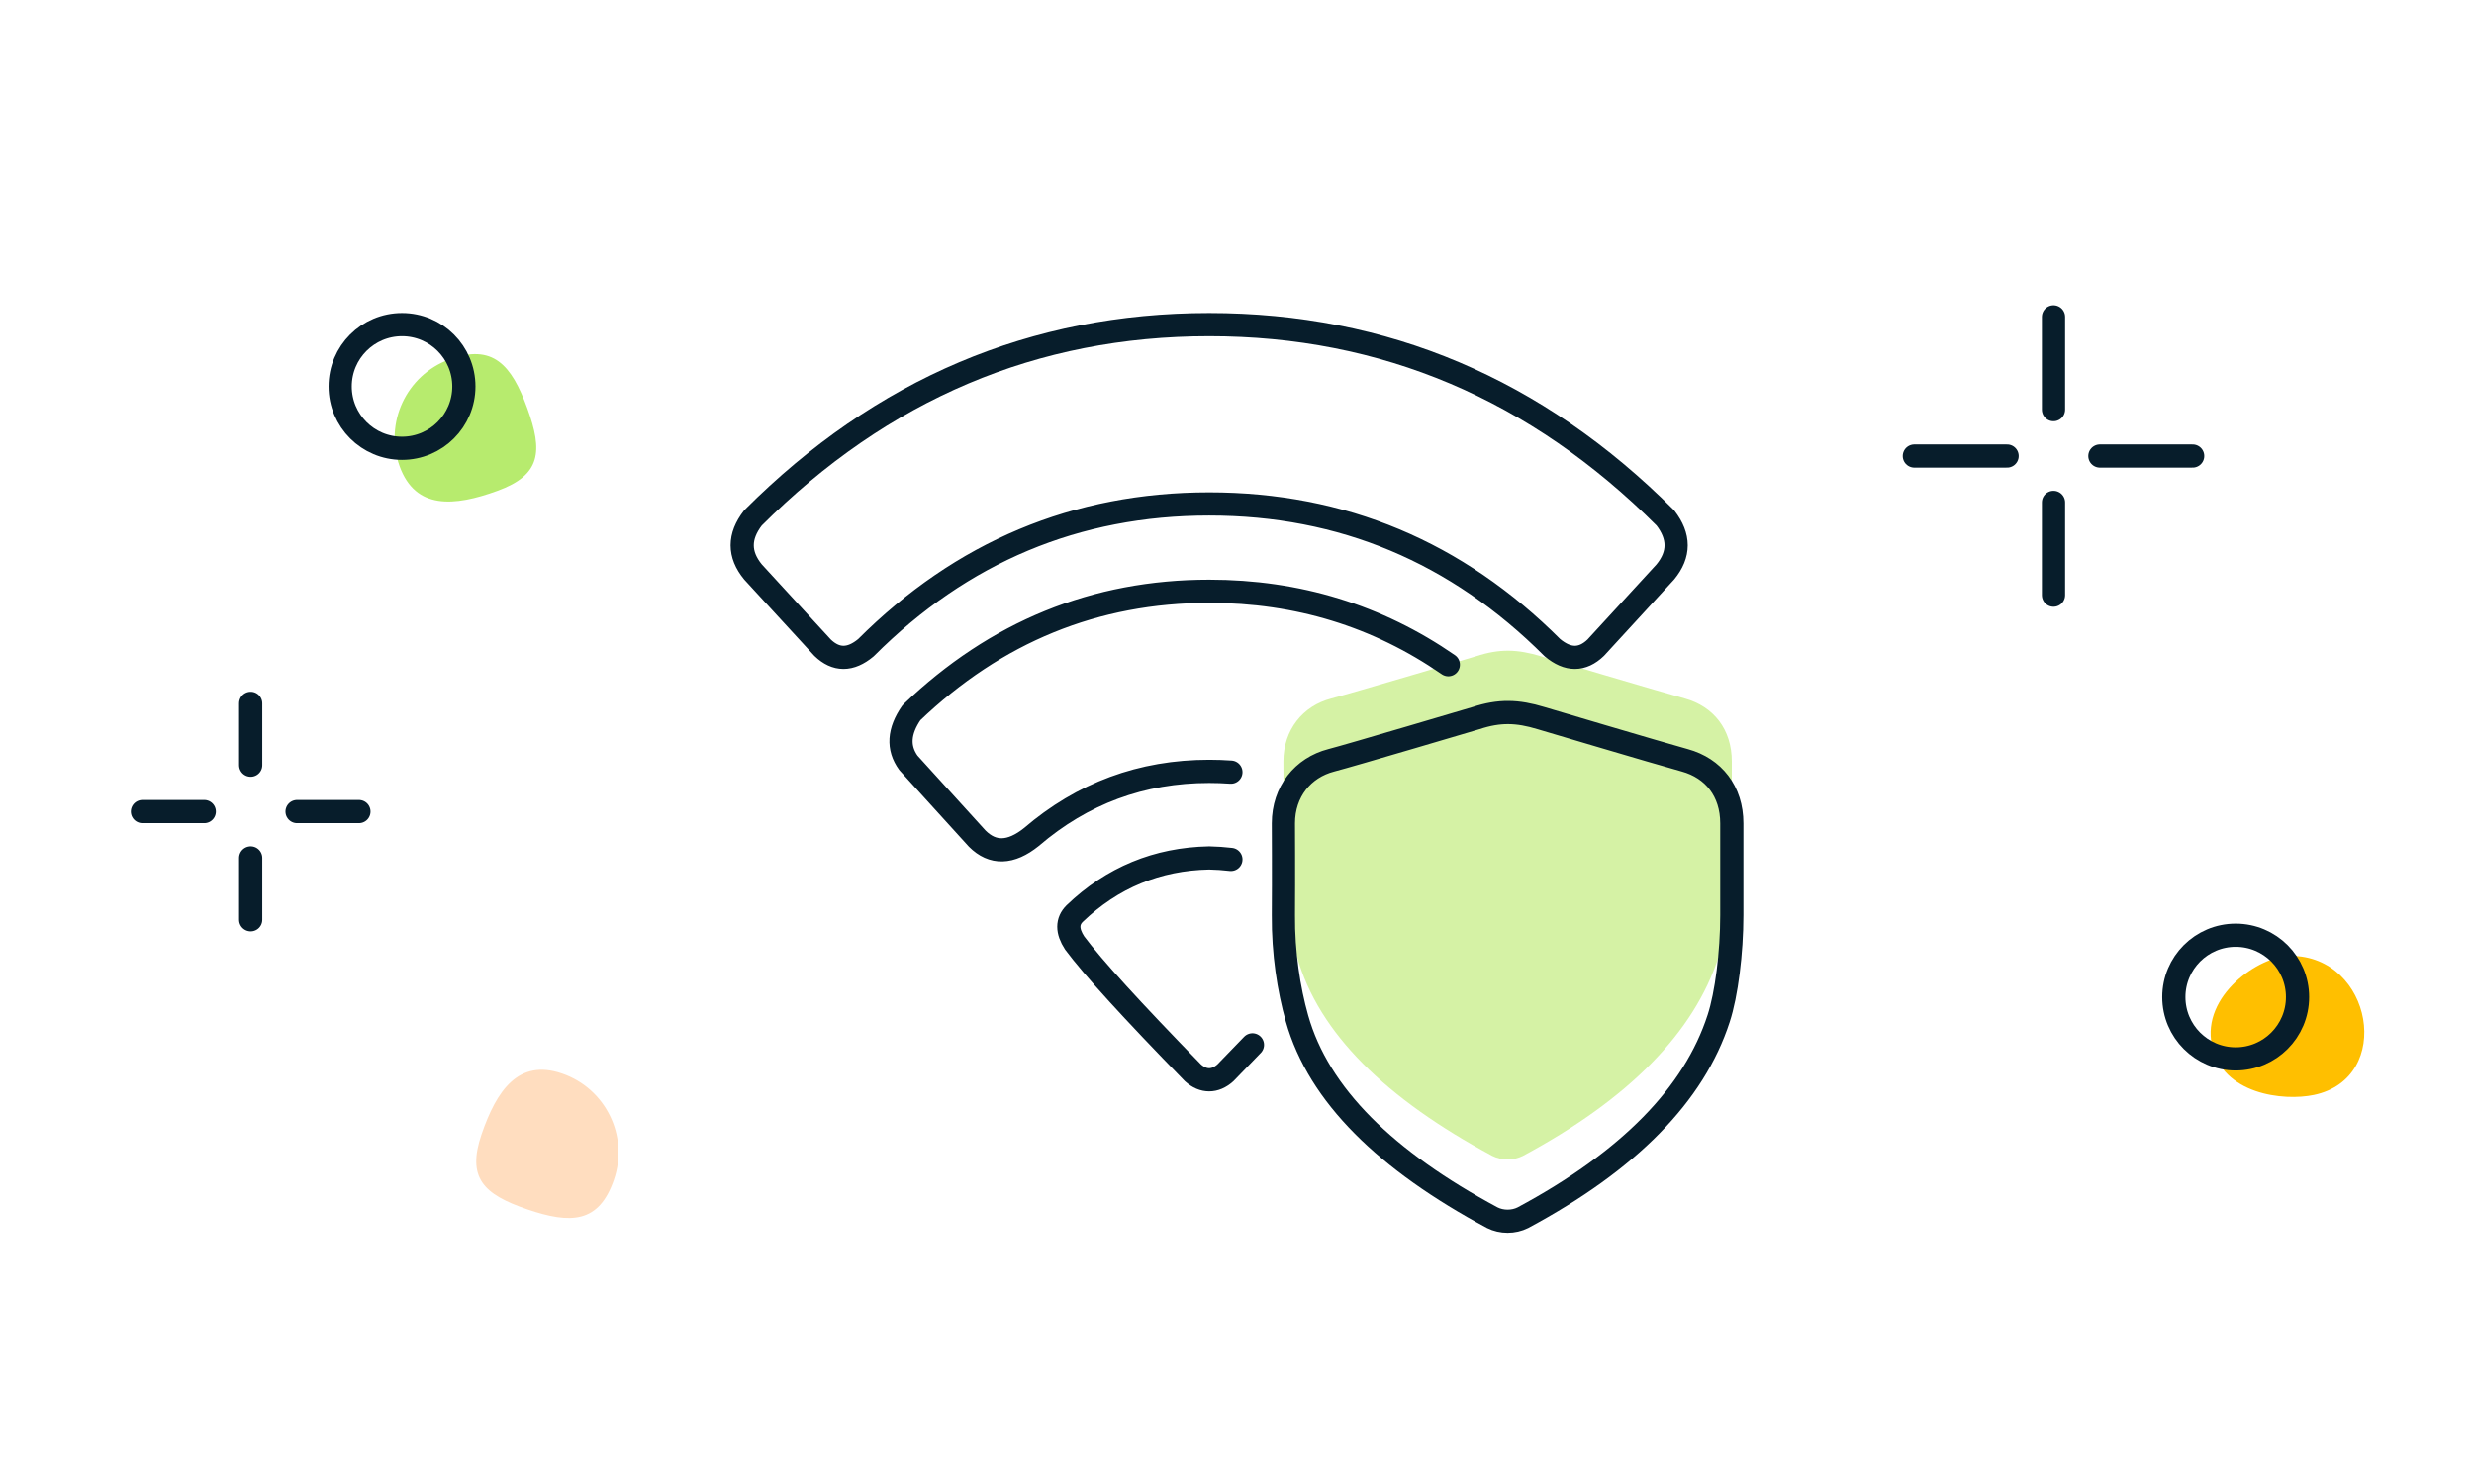 <svg width="160" height="96" viewBox="0 0 160 96" fill="none" xmlns="http://www.w3.org/2000/svg">
<path d="M111.149 61.886C111.656 60.336 112 57.628 112 55.2V49.26C112 47.183 110.818 45.699 108.964 45.187C107.11 44.674 99.657 42.455 99.657 42.455C98.134 41.993 96.974 41.957 95.457 42.455C95.457 42.455 87.308 44.873 86.094 45.187C84.259 45.66 83.001 47.212 83.001 49.26C83.001 49.288 83.019 52.754 83.001 55.2C82.982 57.647 83.345 59.99 83.88 61.886C85.285 66.861 89.659 71.093 96.507 74.773C97.117 75.079 97.883 75.079 98.493 74.773C105.342 71.093 109.56 66.797 111.149 61.886Z" fill="#D5F2A5"/>
<path d="M143.048 67.606C143.721 70.8 147.678 71.247 149.646 70.832C154.852 69.737 153.434 61.833 148.146 61.833C146.094 61.833 142.376 64.412 143.048 67.606Z" fill="#FFBF00"/>
<path d="M25.85 30.175C26.873 32.979 29.373 32.772 32.177 31.749C34.981 30.727 35.121 29.206 34.099 26.402C33.076 23.597 31.881 22.223 29.077 23.246C26.273 24.268 24.828 27.37 25.85 30.175Z" fill="#B7EB6E"/>
<path d="M36.346 69.445C33.522 68.478 32.112 70.553 31.145 73.377C30.178 76.201 31.273 77.265 34.097 78.232C36.922 79.199 38.741 79.133 39.708 76.309C40.675 73.485 39.17 70.412 36.346 69.445Z" fill="#FFDDBF"/>
<path d="M144.588 68.5C146.797 68.5 148.588 66.709 148.588 64.5C148.588 62.291 146.797 60.5 144.588 60.5C142.379 60.5 140.588 62.291 140.588 64.5C140.588 66.709 142.379 68.5 144.588 68.5Z" stroke="#071D2B" stroke-width="1.5" stroke-miterlimit="10" stroke-linecap="round" stroke-linejoin="round"/>
<path d="M26 29C28.209 29 30 27.209 30 25C30 22.791 28.209 21 26 21C23.791 21 22 22.791 22 25C22 27.209 23.791 29 26 29Z" stroke="#071D2B" stroke-width="1.5" stroke-miterlimit="10" stroke-linecap="round" stroke-linejoin="round"/>
<path d="M132.805 20.5V26.5M132.805 32.5V38.5M129.805 29.5H123.805M141.805 29.5H135.805" stroke="#071D2B" stroke-width="1.5" stroke-miterlimit="10" stroke-linecap="round" stroke-linejoin="round"/>
<path d="M16.213 45.5V49.5M16.213 55.5V59.5M13.213 52.5H9.213M23.213 52.5H19.213" stroke="#071D2B" stroke-width="1.5" stroke-miterlimit="10" stroke-linecap="round" stroke-linejoin="round"/>
<path d="M93.667 43C89.086 39.833 83.93 38.25 78.2 38.25C70.833 38.25 64.417 40.867 58.95 46.1C58.117 47.3 58.05 48.383 58.75 49.35L63.2 54.25C64.2 55.25 65.367 55.217 66.7 54.15C70 51.317 73.833 49.9 78.2 49.9C78.675 49.9 79.144 49.917 79.606 49.95M79.606 55.597C79.147 55.542 78.678 55.51 78.2 55.5C74.833 55.567 71.933 56.767 69.5 59.1C69 59.6 69 60.233 69.5 61C70.667 62.567 73.217 65.367 77.15 69.4C77.817 70 78.583 70 79.25 69.4C79.867 68.767 80.451 68.164 81 67.592M78.2 21C66.867 21 57.033 25.167 48.7 33.5C47.767 34.7 47.767 35.867 48.7 37L53.2 41.9C54.067 42.733 55 42.733 56 41.9C62.2 35.7 69.6 32.6 78.2 32.6C86.8 32.6 94.2 35.7 100.4 41.9C101.4 42.733 102.333 42.733 103.2 41.9L107.7 37C108.633 35.867 108.633 34.7 107.7 33.5C99.367 25.167 89.533 21 78.2 21ZM112 59.2C112 61.628 111.656 64.336 111.149 65.885C109.56 70.797 105.342 75.093 98.493 78.772C97.883 79.079 97.117 79.079 96.507 78.772C89.659 75.093 85.285 70.861 83.88 65.885C83.345 63.99 82.982 61.647 83.001 59.2C83.019 56.753 83.001 53.288 83.001 53.26C83.001 51.212 84.259 49.66 86.094 49.186C87.308 48.873 95.457 46.455 95.457 46.455C96.974 45.956 98.134 45.992 99.657 46.455C99.657 46.455 107.11 48.674 108.964 49.186C110.818 49.698 112 51.183 112 53.26V59.2Z" stroke="#071D2B" stroke-width="1.5" stroke-linecap="round" stroke-linejoin="round"/>
</svg>
